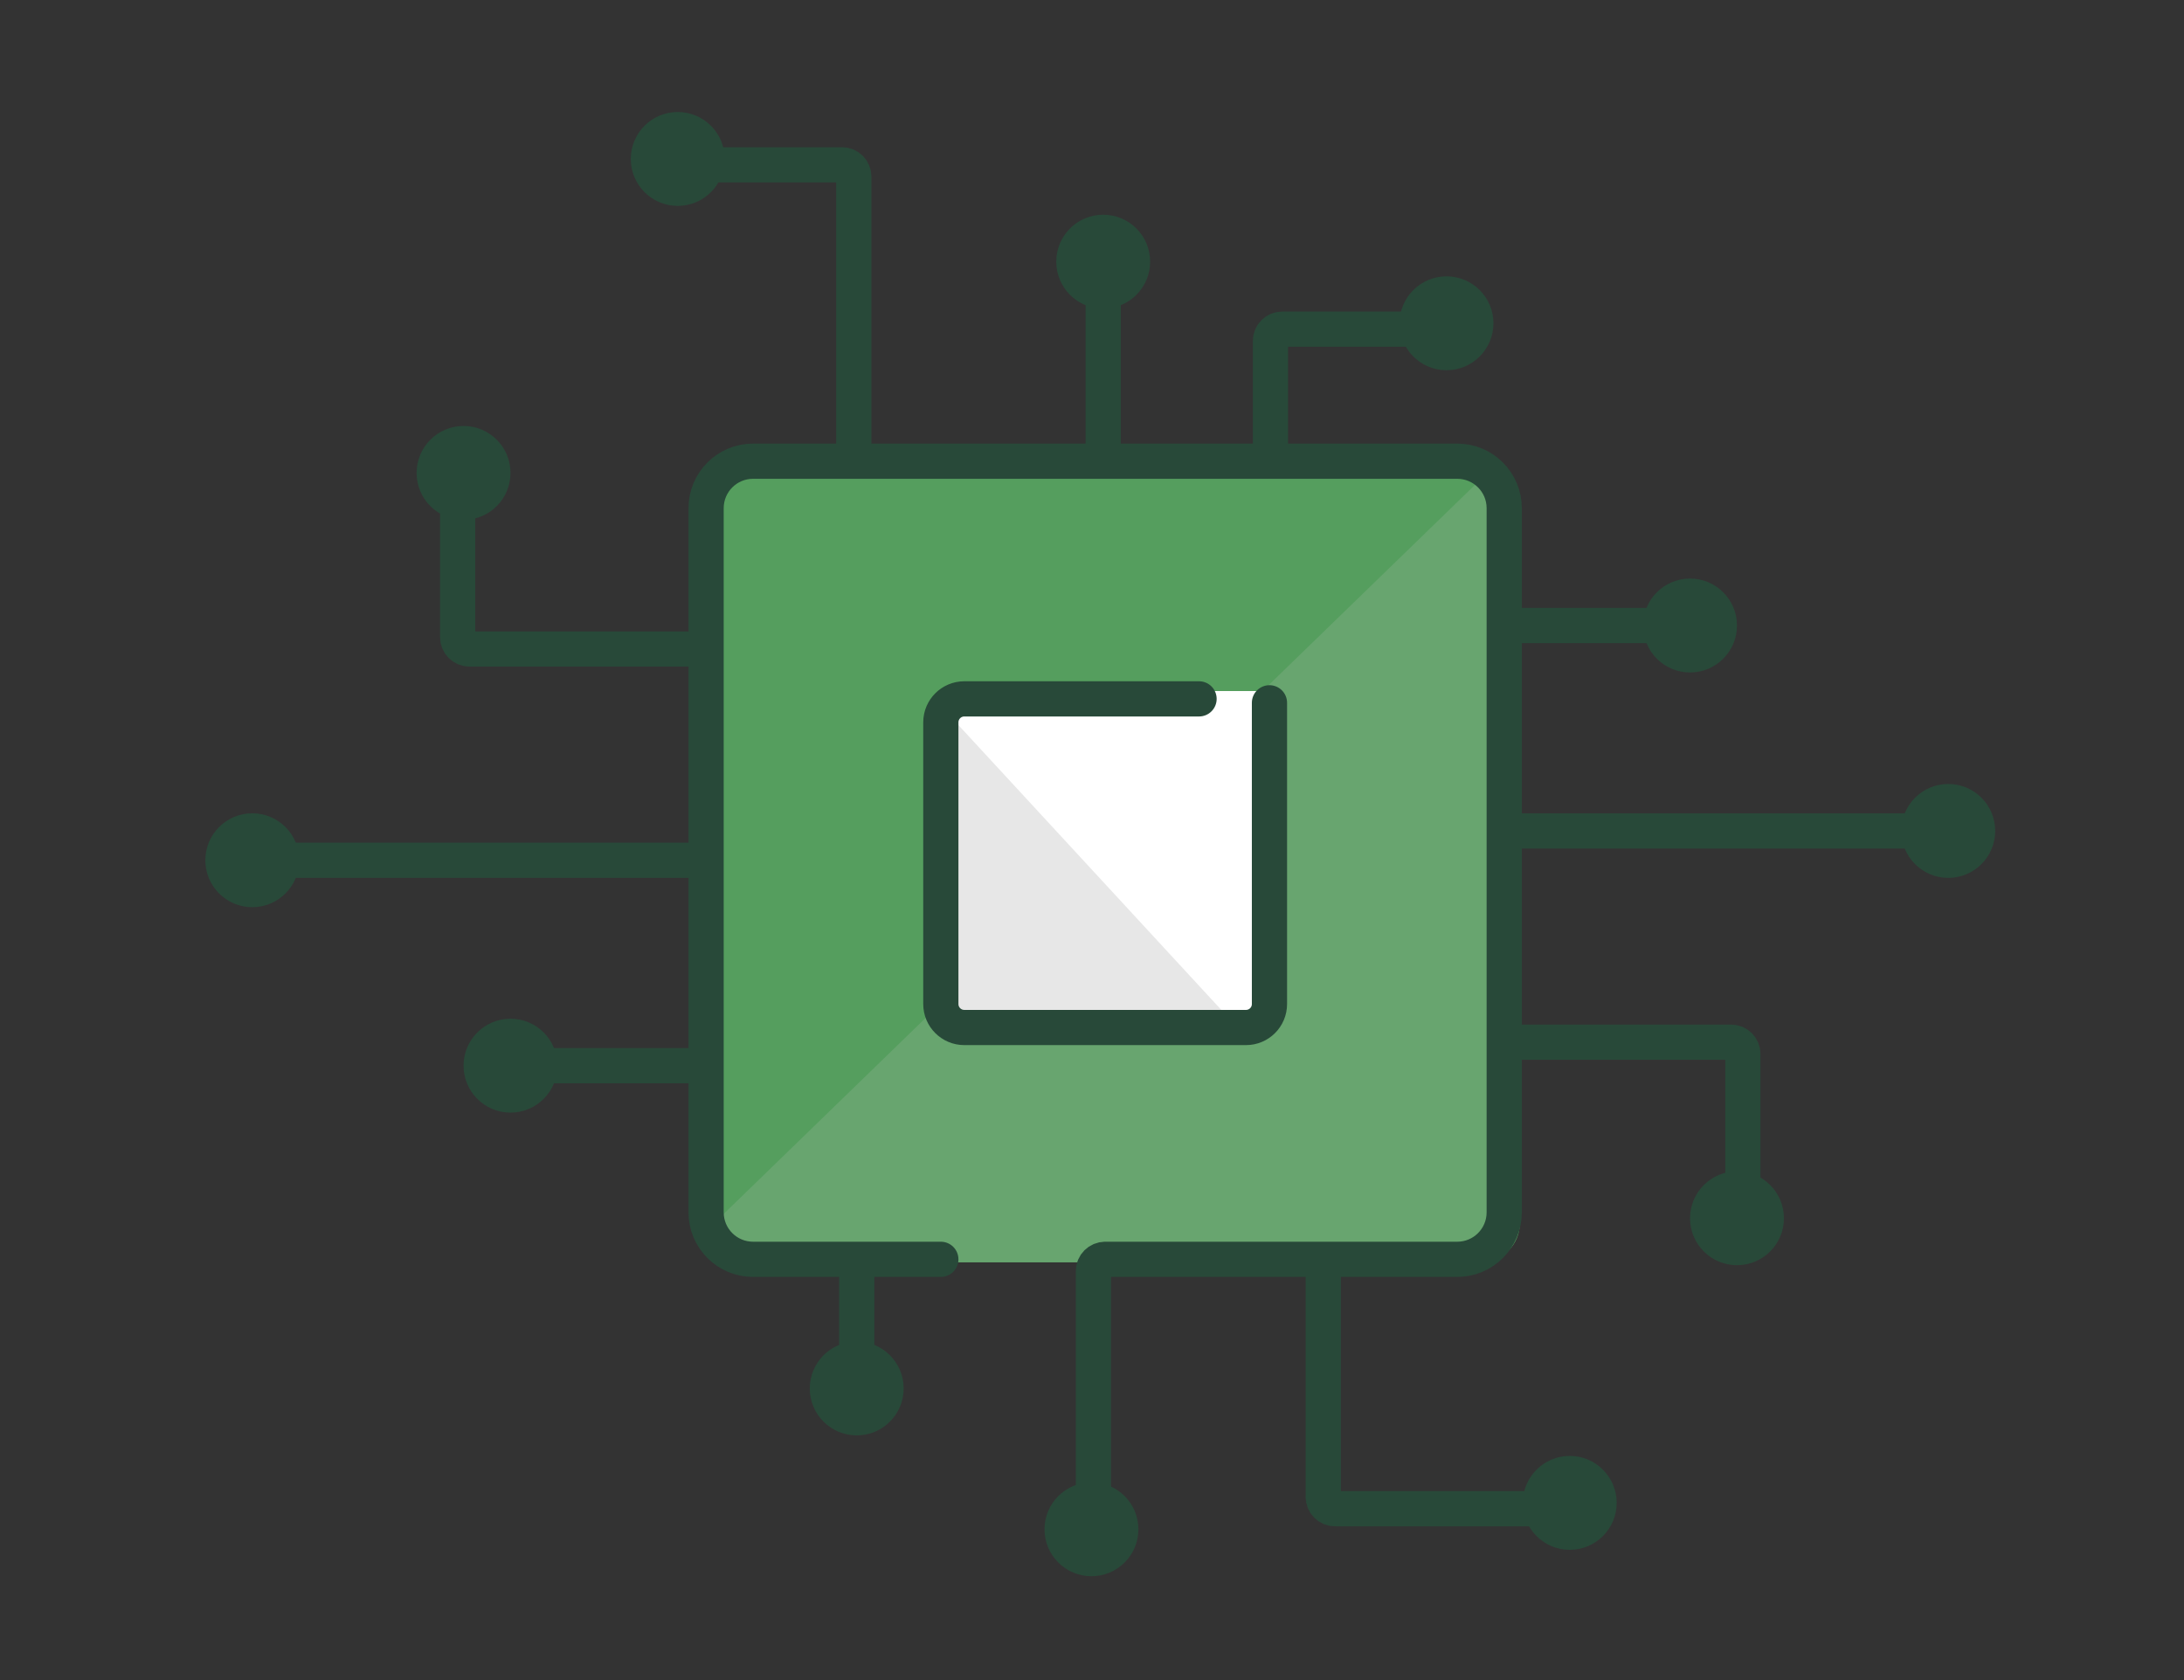 <svg width="117" height="90" viewBox="0 0 117 90" fill="none" xmlns="http://www.w3.org/2000/svg">
<rect x="0" y="0" width="117" height="90" fill="#333333" stroke="none"/>
<rect x="38.665" y="24.863" width="42.756" height="42.756" rx="2.096" fill="#559E5E"/>
<path d="M39.294 67.618L37.827 65.942L80.163 24.863L80.163 67.618L39.294 67.618Z" fill="#68A56F"/>
<path d="M50.402 67.461H40.342C38.953 67.461 37.827 66.335 37.827 64.946V27.221C37.827 25.832 38.953 24.706 40.342 24.706H78.068C79.457 24.706 80.583 25.832 80.583 27.221V64.946C80.583 66.335 79.457 67.461 78.068 67.461H59.205C58.858 67.461 58.576 67.743 58.576 68.09V80.351" stroke="#284939" stroke-width="1.886" stroke-linecap="round" stroke-linejoin="round"/>
<path d="M45.896 67.461V73.749" stroke="#284939" stroke-width="1.886"/>
<circle cx="45.896" cy="74.378" r="2.515" fill="#284939"/>
<path d="M37.722 57.087L27.977 57.087" stroke="#284939" stroke-width="1.886"/>
<circle cx="27.348" cy="57.087" r="2.515" transform="rotate(90 27.348 57.087)" fill="#284939"/>
<path d="M37.408 46.083L14.144 46.083" stroke="#284939" stroke-width="1.886"/>
<circle cx="13.515" cy="46.083" r="2.515" transform="rotate(90 13.515 46.083)" fill="#284939"/>
<path d="M59.1 25.334L59.1 14.645" stroke="#284939" stroke-width="1.886"/>
<circle cx="59.1" cy="14.017" r="2.515" transform="rotate(-180 59.1 14.017)" fill="#284939"/>
<path d="M37.722 34.766L25.147 34.766C24.8 34.766 24.518 34.484 24.518 34.137L24.518 26.592" stroke="#284939" stroke-width="1.886"/>
<circle cx="24.833" cy="25.334" r="2.515" transform="rotate(90 24.833 25.334)" fill="#284939"/>
<path d="M80.163 33.508L89.909 33.508" stroke="#284939" stroke-width="1.886"/>
<circle cx="90.538" cy="33.508" r="2.515" transform="rotate(-90 90.538 33.508)" fill="#284939"/>
<path d="M80.478 44.512L103.742 44.512" stroke="#284939" stroke-width="1.886"/>
<circle cx="104.371" cy="44.512" r="2.515" transform="rotate(-90 104.371 44.512)" fill="#284939"/>
<path d="M80.163 55.829L92.739 55.829C93.086 55.829 93.367 56.111 93.367 56.458L93.367 64.003" stroke="#284939" stroke-width="1.886"/>
<circle cx="93.053" cy="65.261" r="2.515" transform="rotate(-90 93.053 65.261)" fill="#284939"/>
<path d="M70.889 67.618L70.889 80.194C70.889 80.541 71.171 80.822 71.518 80.822H83.465" stroke="#284939" stroke-width="1.886"/>
<circle cx="84.093" cy="80.508" r="2.515" fill="#284939"/>
<path d="M45.739 24.548L45.739 9.458C45.739 9.111 45.458 8.829 45.11 8.829L37.565 8.829" stroke="#284939" stroke-width="1.886"/>
<circle cx="36.307" cy="8.515" r="2.515" fill="#284939"/>
<path d="M68.06 25.177L68.06 18.261C68.06 17.913 68.341 17.632 68.689 17.632L76.234 17.632" stroke="#284939" stroke-width="1.886"/>
<circle cx="77.491" cy="17.318" r="2.515" transform="rotate(-180 77.491 17.318)" fill="#284939"/>
<circle cx="58.471" cy="81.923" r="2.515" fill="#284939"/>
<rect x="50.402" y="37.019" width="17.605" height="17.605" fill="#E7E7E7"/>
<path d="M50.822 38.276L59.205 37.019H67.798V54.624H65.912L50.822 38.276Z" fill="white"/>
<path d="M68.007 37.648V53.786C68.007 54.48 67.444 55.043 66.75 55.043H51.66C50.965 55.043 50.402 54.48 50.402 53.786V38.696C50.402 38.001 50.965 37.438 51.66 37.438H64.235" stroke="#284939" stroke-width="1.886" stroke-linecap="round"/>
</svg>
